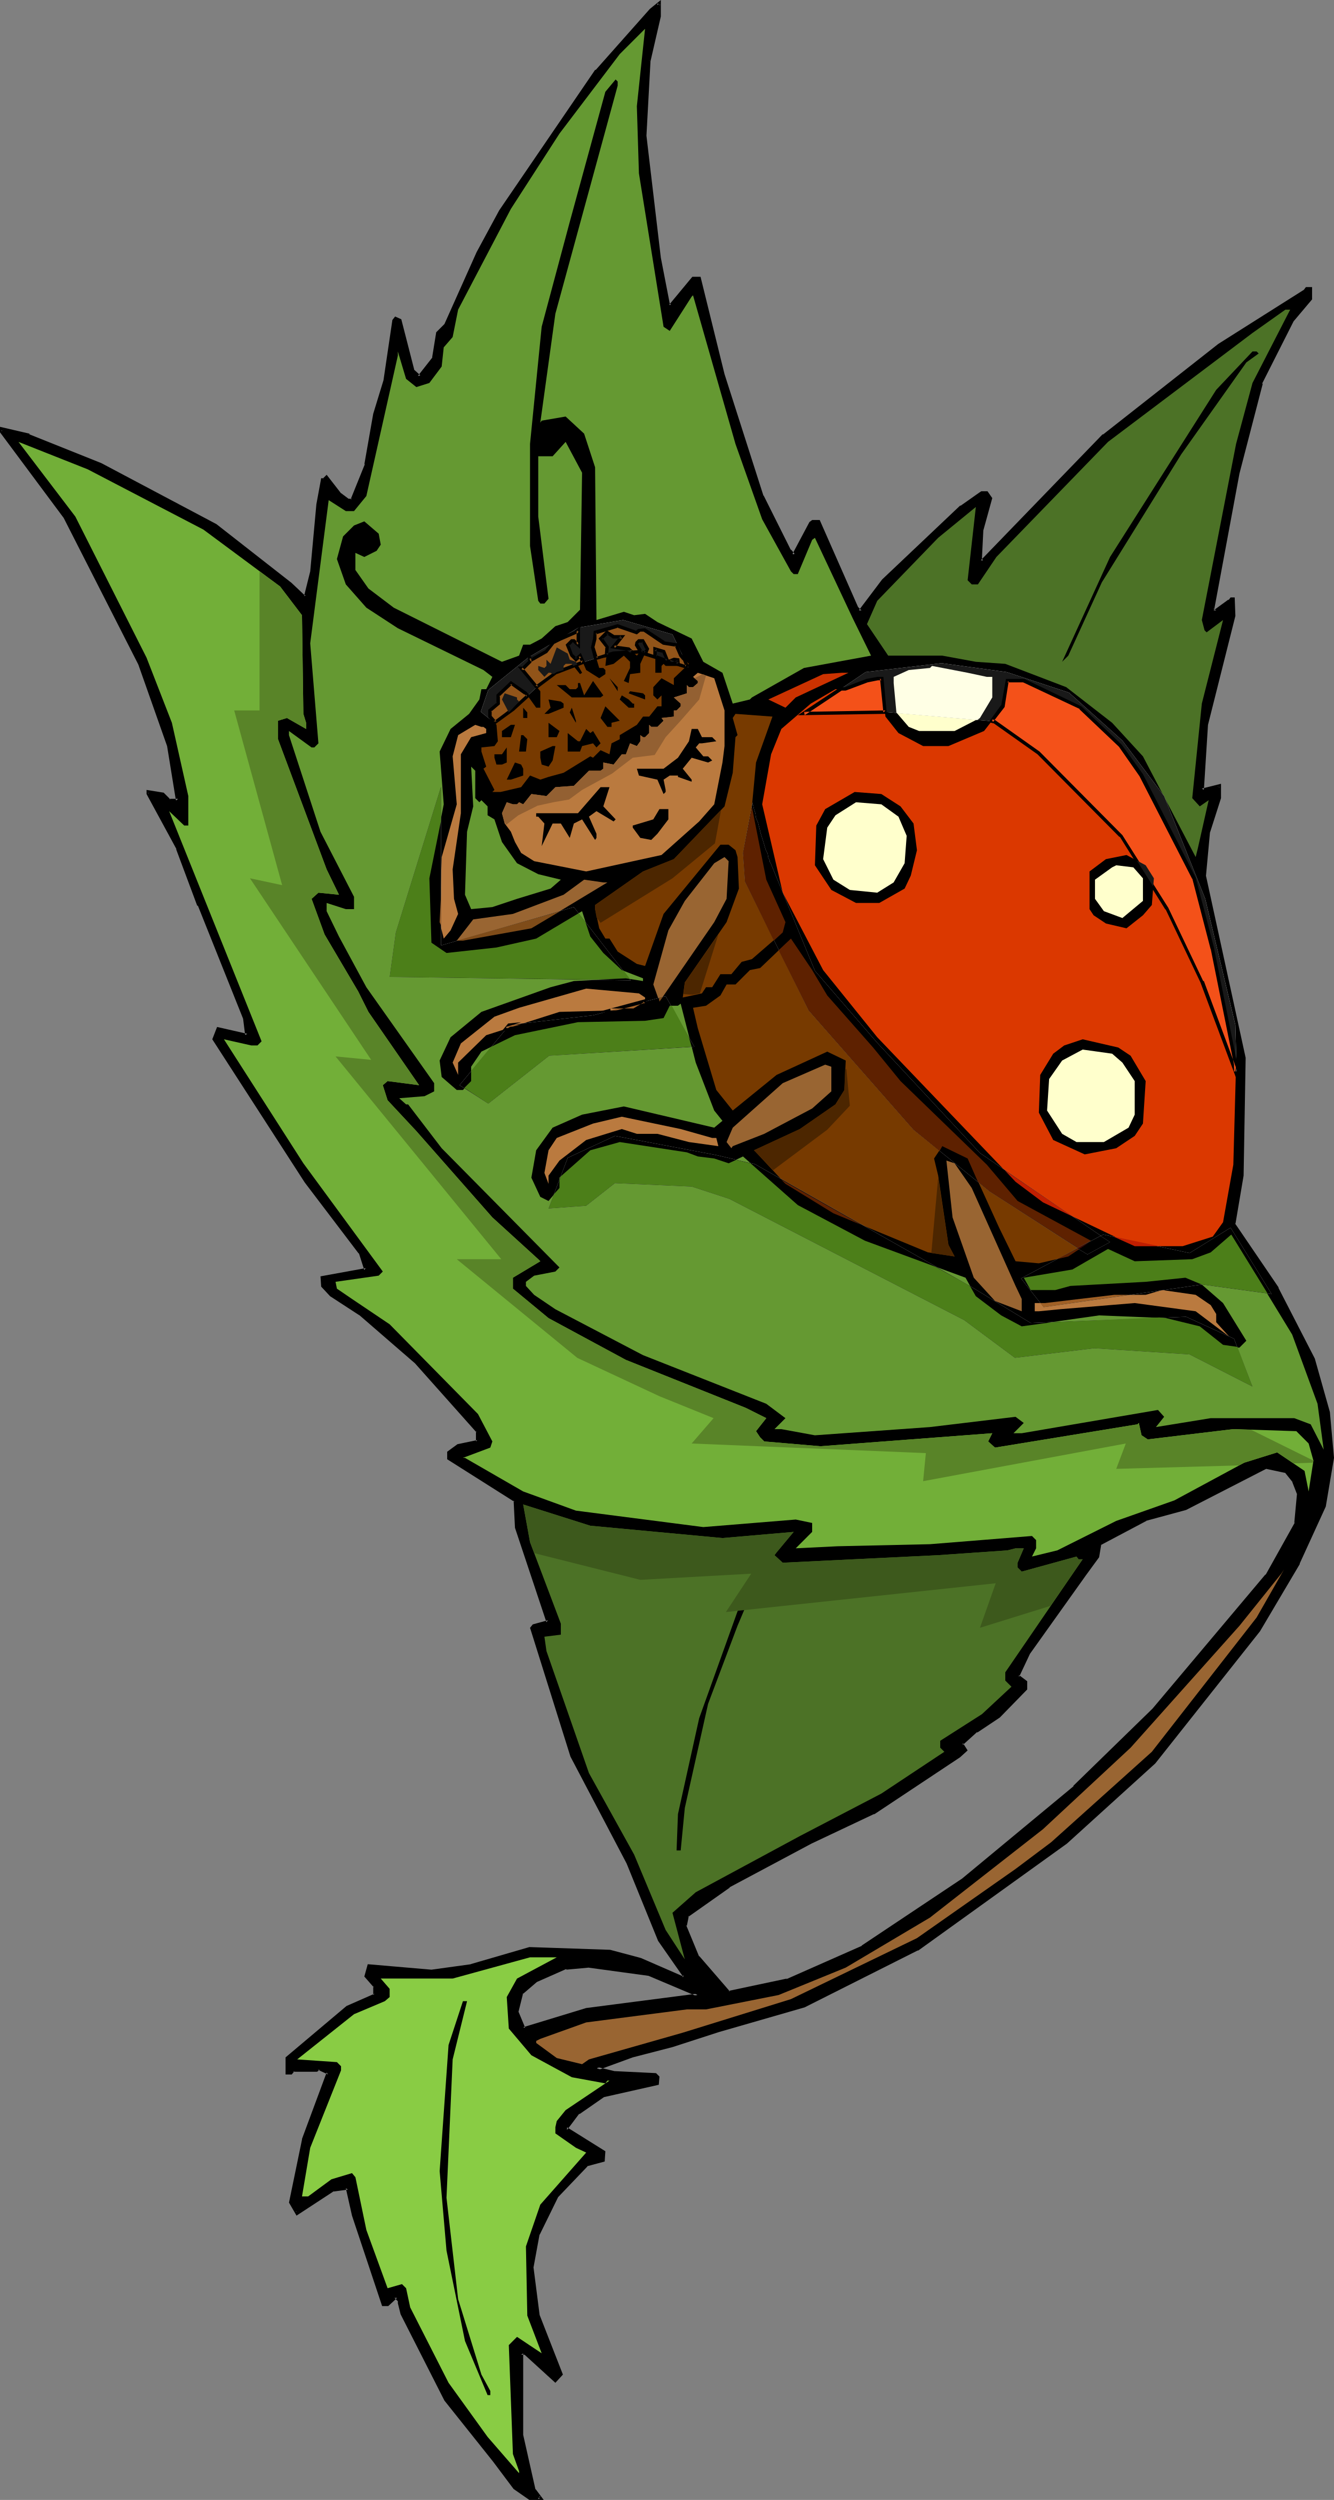 <?xml version="1.0" encoding="UTF-8" standalone="no"?>
<svg
   version="1.0"
   width="83.288mm"
   height="156.011mm"
   id="svg117"
   sodipodi:docname="Ladybug Sleeping.wmf"
   xmlns:inkscape="http://www.inkscape.org/namespaces/inkscape"
   xmlns:sodipodi="http://sodipodi.sourceforge.net/DTD/sodipodi-0.dtd"
   xmlns="http://www.w3.org/2000/svg"
   xmlns:svg="http://www.w3.org/2000/svg">
  <rect width="100%" height="100%" fill="#808080" stroke="none"/>
  <sodipodi:namedview
     id="namedview117"
     pagecolor="#ffffff"
     bordercolor="#000000"
     borderopacity="0.25"
     inkscape:showpageshadow="2"
     inkscape:pageopacity="0.0"
     inkscape:pagecheckerboard="0"
     inkscape:deskcolor="#d1d1d1"
     inkscape:document-units="mm" />
  <defs
     id="defs1">
    <pattern
       id="WMFhbasepattern"
       patternUnits="userSpaceOnUse"
       width="6"
       height="6"
       x="0"
       y="0" />
  </defs>
  <path
     style="fill:#000000;fill-opacity:1;fill-rule:evenodd;stroke:none"
     d="m 164.666,470.553 -11.473,-4.848 -14.22,-2.101 -5.494,0.485 -6.949,3.07 -3.555,2.909 -0.97,4.363 1.454,4.04 14.867,-4.525 z m -11.473,-456.333 -0.97,17.775 3.394,28.763 2.101,10.827 0.323,0.646 5.494,-6.625 h 1.454 l 5.494,22.784 9.373,28.602 6.464,12.927 0.97,0.97 4.04,-7.433 0.323,-0.485 h 1.616 l 8.726,20.36 1.131,0.97 5.494,-7.433 18.26,-17.29 4.363,-3.07 0.485,-0.323 h 1.131 l 0.97,1.293 -2.101,7.433 -0.485,6.464 v 0.485 l 0.485,0.485 28.764,-29.571 27.148,-21.168 20.199,-12.927 0.485,-0.646 h 0.97 v 2.424 l -4.363,5.171 -7.433,14.705 -5.494,21.168 -5.817,32.318 0.485,0.485 3.394,-2.585 0.485,-0.485 h 0.485 v 3.878 l -6.302,25.855 -1.131,15.351 4.04,-0.97 v 2.909 l -2.424,7.918 -0.97,10.342 9.373,42.983 -0.646,27.794 -1.939,11.311 10.342,15.351 8.565,16.805 3.394,12.443 0.97,10.665 -1.939,11.473 -5.979,13.25 -9.373,15.998 -24.724,31.025 -20.684,18.906 -35.228,25.208 -26.663,13.25 -20.199,5.979 -10.827,3.393 -9.373,2.424 -8.565,3.07 4.04,1.131 9.857,0.323 0.485,0.646 v 1.454 l -12.766,2.909 -5.979,4.04 -2.909,3.878 8.888,5.494 v 1.939 l -4.04,0.97 -6.949,7.433 -4.363,8.888 -1.616,7.756 1.616,11.473 5.333,13.897 -1.293,1.454 -6.949,-6.464 h -1.131 v 19.229 l 3.07,12.927 1.454,1.939 h -2.424 l -3.555,-2.424 -4.848,-6.302 -11.312,-14.543 -10.504,-20.199 -0.646,-2.424 v -0.485 l -0.808,-1.131 -1.939,1.939 h -1.131 l -6.787,-21.007 -1.454,-6.625 -3.555,0.485 -8.403,5.494 -1.454,-2.424 2.909,-14.866 5.979,-15.674 -2.424,-1.131 -0.485,0.485 h -5.494 l -0.485,0.646 h -0.97 v -3.555 l 14.382,-11.958 6.464,-2.909 v -2.101 l -2.101,-2.262 0.485,-2.585 14.867,1.454 9.373,-1.454 13.897,-3.878 18.745,0.485 7.272,1.939 10.019,4.525 0.485,-0.485 -5.979,-8.564 -7.272,-18.26 -13.412,-25.208 -9.534,-30.056 0.646,-0.646 3.394,-0.97 -7.433,-22.3 -0.485,-6.302 -15.675,-10.019 v -1.293 l 2.262,-1.454 4.686,-1.131 v -2.424 l -14.544,-16.321 -13.251,-11.311 -6.787,-4.525 -2.101,-2.101 v -1.939 l 10.342,-1.939 -1.454,-4.04 -12.766,-16.644 -21.815,-33.611 0.97,-2.585 6.949,1.616 -0.485,-4.04 L 47.024,213.462 42.015,200.211 35.066,187.284 v -0.485 l 3.394,0.485 1.454,1.454 h 2.101 L 39.914,175.973 32.965,156.582 15.352,121.84 0.485,101.802 v -0.646 l 6.302,1.616 16.968,6.948 27.148,14.22 17.776,13.897 2.909,2.909 h 0.646 l 1.293,-5.979 1.616,-15.674 0.97,-5.979 h 0.485 l 0.485,-0.485 2.909,3.878 2.101,1.454 h 0.97 l 3.394,-8.241 2.101,-11.958 2.262,-7.918 2.101,-14.22 0.485,-0.646 0.808,0.646 3.07,11.796 1.616,1.454 3.555,-4.525 0.808,-5.817 2.101,-1.939 7.433,-16.967 5.333,-9.857 22.623,-32.965 12.928,-14.382 1.939,-1.616 V 3.878 Z M 305.416,349.36 l -2.101,-2.424 -4.363,-0.97 -0.97,0.485 -18.26,9.372 -9.373,2.585 -10.989,5.817 -0.485,2.909 -2.909,4.04 -13.412,18.745 -2.424,5.494 1.939,1.293 v 1.616 l -6.302,6.464 -5.494,3.555 -3.393,2.909 0.97,1.454 -1.454,1.454 -20.361,13.412 -14.705,6.948 -19.391,10.342 -9.857,6.948 -0.485,2.424 3.07,7.433 7.272,8.403 13.897,-2.909 17.776,-7.918 23.755,-15.836 26.178,-21.815 18.745,-18.26 26.663,-31.672 6.949,-12.443 0.485,-6.948 z"
     id="path1" />
  <path
     style="fill:#000000;fill-opacity:1;fill-rule:evenodd;stroke:none"
     d="m 166.12,470.877 -12.928,-5.656 -14.22,-1.939 -5.494,0.485 -7.272,3.07 -3.555,2.909 -1.131,4.686 1.778,4.525 15.19,-4.525 v 0 l 27.633,-3.555 -1.616,-0.646 -26.178,3.393 v 0 l -14.867,4.525 0.485,0.162 -1.616,-3.878 v 0.162 l 1.131,-4.525 -0.162,0.323 3.393,-2.909 v 0 l 6.949,-3.07 v 0.162 l 5.333,-0.485 h -0.162 l 14.22,1.939 v 0 l 11.473,4.848 v -0.646 z"
     id="path2" />
  <path
     style="fill:#000000;fill-opacity:1;fill-rule:evenodd;stroke:none"
     d="m 152.708,14.22 -0.97,17.775 3.393,28.763 2.101,10.988 0.808,0.97 5.817,-6.948 -0.323,0.323 h 1.454 l -0.323,-0.323 5.494,22.784 9.211,28.602 v 0 l 6.625,13.089 1.454,1.293 4.201,-7.918 -0.162,0.162 0.485,-0.485 -0.323,0.162 h 1.616 l -0.323,-0.323 8.726,20.36 1.454,1.293 5.817,-7.595 h -0.162 l 18.422,-17.29 v 0 l 4.363,-3.07 0.485,-0.485 -0.323,0.162 h 1.131 l -0.485,-0.162 1.131,1.454 -0.162,-0.323 -2.101,7.433 -0.323,6.464 v 0.646 l 0.808,0.97 29.087,-29.894 v 0 l 26.986,-21.168 20.361,-13.089 0.485,-0.485 -0.323,0.162 h 0.97 l -0.485,-0.485 v 2.424 l 0.162,-0.162 -4.363,5.009 -7.433,15.028 -5.494,21.168 v 0 l -5.979,32.48 0.97,0.808 3.717,-2.747 0.485,-0.485 -0.323,0.162 h 0.485 l -0.323,-0.485 v 3.878 0 l -6.464,25.693 -0.97,15.998 4.525,-1.131 -0.485,-0.323 v 2.909 -0.162 l -2.586,8.08 -0.97,10.342 9.373,43.145 v -0.162 l -0.485,27.794 v -0.162 l -1.939,11.635 10.342,15.351 v 0 l 8.565,16.805 -0.162,-0.162 3.555,12.443 v 0 l 0.97,10.827 v -0.162 l -1.939,11.311 v 0 l -5.979,13.25 v 0 l -9.373,15.836 v 0 l -24.724,31.187 v -0.162 l -20.684,18.906 v 0 l -35.066,25.208 v 0 l -26.663,13.25 h 0.162 l -20.361,5.817 -10.827,3.555 -9.373,2.424 -9.696,3.393 5.333,1.454 9.857,0.485 -0.323,-0.162 0.485,0.485 v -0.162 1.454 l 0.162,-0.485 -12.766,3.07 -6.141,4.04 -3.07,4.201 9.211,5.817 -0.323,-0.323 v 1.939 l 0.323,-0.485 -4.04,1.131 -7.11,7.433 -4.525,9.049 -1.454,7.918 1.454,11.473 5.494,14.058 0.162,-0.485 -1.454,1.454 h 0.646 l -7.11,-6.625 -1.616,0.162 v 19.714 l 3.07,12.927 1.454,2.101 0.323,-0.646 h -2.424 0.162 l -3.393,-2.424 v 0.162 l -4.848,-6.464 -11.312,-14.382 v 0 L 95.18,545.532 h 0.162 l -0.646,-2.424 v 0.162 -0.808 l -1.293,-1.293 -2.262,2.101 h 0.323 -1.131 l 0.485,0.323 -6.949,-21.168 -1.616,-6.787 -3.878,0.485 -8.565,5.494 0.646,0.162 -1.454,-2.424 v 0.162 l 3.07,-14.866 v 0.162 l 5.979,-16.159 -2.909,-1.293 -0.808,0.646 0.323,-0.162 H 69.001 l -0.646,0.808 0.323,-0.162 h -0.97 l 0.485,0.485 v -3.555 l -0.162,0.162 14.22,-11.796 v 0 l 6.625,-2.909 v -2.424 l -2.101,-2.585 v 0.323 l 0.646,-2.424 -0.485,0.323 14.867,1.293 9.373,-1.293 h 0.162 l 13.736,-4.04 v 0 l 18.745,0.646 v 0 l 7.272,1.939 -0.162,-0.162 10.342,4.686 0.808,-0.97 -6.141,-8.726 v 0 l -7.272,-18.26 -13.412,-25.208 v 0 l -9.373,-30.056 -0.162,0.323 0.485,-0.485 -0.162,0.162 3.878,-1.131 -7.595,-22.623 v 0 l -0.485,-6.625 -15.836,-10.019 0.162,0.323 v -1.293 l -0.162,0.323 2.424,-1.454 h -0.162 l 4.848,-1.131 v -2.909 L 98.573,320.92 85.322,309.609 V 309.447 l -6.949,-4.363 v 0 l -2.101,-2.101 0.162,0.323 v -1.939 l -0.323,0.485 10.827,-2.101 -1.616,-4.525 -12.766,-16.805 -21.815,-33.611 0.162,0.485 0.97,-2.424 -0.646,0.162 7.595,1.616 -0.646,-4.525 -10.827,-26.824 v 0 L 42.338,200.05 v 0 l -6.949,-12.927 v 0.162 -0.485 l -0.485,0.323 3.555,0.485 h -0.162 l 1.454,1.616 h 2.747 L 40.237,175.811 33.45,156.42 H 33.289 L 15.675,121.678 v 0 L 0.808,101.479 v 0.323 -0.646 l -0.485,0.485 6.302,1.454 v 0 l 16.968,6.948 27.148,14.382 v 0 l 17.614,13.735 v 0 l 3.07,2.909 h 0.97 l 1.616,-6.14 v 0 l 1.454,-15.836 0.97,-5.979 -0.323,0.485 0.162,-0.808 h 0.323 -0.808 l -1.131,6.14 -1.454,15.836 v 0 l -1.454,5.817 0.485,-0.162 H 71.587 71.91 L 69.001,137.676 68.84,137.514 51.064,123.617 23.916,109.236 6.949,102.449 v -0.162 L 0,100.671 v 1.293 l 15.028,20.199 v 0 l 17.614,34.581 v 0 l 6.787,19.229 v 0 l 2.101,12.927 0.485,-0.485 h -2.101 l 0.323,0.162 -1.616,-1.616 -4.04,-0.646 v 0.97 l 7.11,13.089 -0.162,-0.162 5.009,13.412 h 0.162 L 57.366,240.286 v 0 l 0.485,3.878 0.485,-0.323 -7.11,-1.616 -1.131,2.909 21.815,33.773 12.766,16.805 v -0.162 l 1.293,4.04 0.323,-0.485 -10.665,1.939 0.162,2.424 2.101,2.262 6.949,4.525 -0.162,-0.162 13.251,11.473 14.544,16.321 -0.162,-0.323 v 2.424 l 0.323,-0.323 -4.686,0.97 -2.424,1.778 v 1.778 l 15.836,10.019 -0.162,-0.323 0.323,6.464 7.433,22.3 0.323,-0.485 -3.555,0.97 -0.646,0.808 9.534,30.379 13.251,25.208 7.433,18.26 5.979,8.564 v -0.485 l -0.323,0.485 0.323,-0.162 -10.019,-4.363 v 0 l -7.272,-1.939 -19.068,-0.646 -13.897,4.04 h 0.162 l -9.373,1.293 v 0 l -15.028,-1.293 -0.808,2.909 2.262,2.585 -0.162,-0.323 v 2.101 l 0.323,-0.323 -6.625,2.909 -14.382,12.119 v 4.04 h 1.454 l 0.646,-0.808 -0.323,0.162 h 5.656 l 0.646,-0.485 h -0.485 l 2.424,1.131 -0.323,-0.485 -5.817,15.674 v 0.162 l -3.07,14.866 1.778,3.07 8.888,-5.817 -0.323,0.162 3.555,-0.485 -0.485,-0.323 1.454,6.464 7.11,21.33 h 1.454 l 2.101,-1.939 H 93.079 l 0.97,0.97 -0.162,-0.162 v 0.485 l 0.646,2.585 10.342,20.36 11.473,14.382 4.848,6.464 3.717,2.585 h 3.394 l -1.939,-2.585 v 0.162 l -2.909,-12.927 v 0 -19.229 l -0.485,0.323 h 1.131 -0.323 l 7.272,6.625 1.778,-1.939 -5.494,-14.058 v 0 l -1.454,-11.311 v 0.162 l 1.454,-7.918 v 0.162 l 4.363,-8.888 v 0 l 6.949,-7.272 h -0.162 l 4.201,-1.131 0.162,-2.424 -9.049,-5.656 v 0.646 l 2.909,-3.878 v 0.162 l 5.817,-4.04 v 0 l 12.928,-2.909 0.162,-1.939 -0.808,-0.808 -10.019,-0.485 h 0.162 l -4.04,-0.97 v 0.808 l 8.403,-3.07 9.373,-2.424 10.988,-3.555 20.199,-5.817 26.663,-13.412 h 0.162 l 35.066,-25.208 v 0 l 20.846,-18.906 v 0 l 24.724,-31.187 v 0 l 9.373,-15.836 v -0.162 l 6.141,-13.412 1.939,-11.473 -0.97,-10.827 -3.555,-12.604 -8.565,-16.644 v -0.162 l -10.342,-15.19 0.162,0.323 1.939,-11.473 v 0 l 0.485,-27.794 -9.373,-42.983 v 0.162 l 0.97,-10.503 v 0.162 l 2.586,-8.08 v -3.393 l -4.525,1.131 0.485,0.323 0.97,-15.351 v 0 l 6.464,-25.693 -0.162,-4.363 h -0.97 l -0.485,0.646 v -0.162 l -3.555,2.585 h 0.646 l -0.646,-0.485 0.162,0.323 5.979,-32.157 v 0 l 5.494,-21.168 h -0.162 l 7.433,-14.705 v 0 l 4.363,-5.171 v -2.909 h -1.454 l -0.485,0.646 v 0 l -20.199,12.766 -27.148,21.33 h -0.162 l -28.764,29.733 h 0.646 l -0.485,-0.485 0.162,0.162 v -0.485 l 0.323,-6.464 v 0.162 l 2.101,-7.595 -1.131,-1.616 h -1.454 l -0.485,0.323 v 0 l -4.363,3.07 H 226.557 l -18.26,17.29 -0.162,0.162 -5.494,7.272 h 0.646 l -0.97,-0.97 0.162,0.162 -9.049,-20.522 h -1.778 l -0.646,0.485 -4.04,7.595 h 0.646 l -0.97,-1.131 v 0.162 l -6.464,-12.927 v 0.162 l -9.211,-28.763 -5.656,-22.946 h -1.939 l -5.494,6.625 h 0.485 l -0.485,-0.485 0.162,0.162 -2.101,-10.827 -3.394,-28.763 v 0 l 0.97,-17.775 v 0.162 z"
     id="path3" />
  <path
     style="fill:#000000;fill-opacity:1;fill-rule:evenodd;stroke:none"
     d="m 76.112,113.599 0.646,-0.162 0.646,-0.485 h -0.646 l 3.07,3.878 2.101,1.616 h 1.293 l 3.555,-8.726 2.101,-11.958 v 0.162 l 2.424,-8.08 v 0 l 1.939,-14.22 v 0.162 l 0.485,-0.485 -0.485,0.162 0.808,0.485 -0.162,-0.323 3.07,11.958 1.939,1.939 3.878,-4.848 0.97,-6.14 -0.162,0.323 2.101,-2.101 7.433,-16.967 5.333,-9.857 v 0.162 l 22.623,-33.126 v 0.162 L 154.001,2.585 h -0.162 l 1.939,-1.454 -0.646,-0.323 V 3.878 3.717 l -2.424,10.503 0.808,0.162 2.424,-10.503 V 0 l -2.586,2.101 v 0 L 140.588,16.482 h -0.162 l -22.623,33.126 v 0 l -5.333,9.857 -7.595,16.967 0.162,-0.162 -2.101,2.101 -0.97,5.979 0.162,-0.162 -3.555,4.525 0.646,-0.162 -1.616,-1.454 0.162,0.162 -3.07,-11.958 -1.454,-0.646 -0.646,0.808 -2.101,14.22 v 0 l -2.424,7.918 v 0 l -2.101,11.958 0.162,-0.162 -3.394,8.403 0.323,-0.162 h -0.97 0.162 l -1.939,-1.454 0.162,0.162 -3.394,-4.363 -0.808,0.808 z"
     id="path4" />
  <path
     style="fill:#000000;fill-opacity:1;fill-rule:evenodd;stroke:none"
     d="m 305.739,349.198 -2.101,-2.585 -4.848,-0.97 -0.97,0.485 -18.26,9.372 v -0.162 l -9.373,2.585 -11.15,6.14 -0.485,3.07 v -0.162 l -2.909,4.04 -13.412,18.745 -2.586,5.817 2.101,1.616 -0.162,-0.485 v 1.616 l 0.162,-0.323 -6.302,6.464 v 0 l -5.333,3.555 h -0.162 l -3.555,3.232 1.131,1.778 v -0.646 l -1.454,1.454 v 0 l -20.199,13.25 v 0 l -14.867,7.11 -19.23,10.342 v 0 l -10.019,6.948 -0.485,2.747 3.07,7.595 7.433,8.726 14.059,-3.07 17.937,-7.918 23.755,-15.836 v -0.162 l 26.34,-21.653 v 0 l 18.745,-18.26 26.663,-31.833 6.949,-12.443 0.646,-7.11 -1.131,-3.07 -0.808,0.323 1.131,2.909 v -0.162 l -0.646,6.948 0.162,-0.162 -6.949,12.443 v -0.162 l -26.663,31.672 -18.745,18.26 h 0.162 l -26.34,21.815 v 0 l -23.755,15.836 h 0.162 l -17.937,7.918 0.162,-0.162 -13.736,2.909 0.323,0.162 -7.272,-8.403 v 0.162 l -3.07,-7.433 0.162,0.162 0.485,-2.424 -0.162,0.323 9.857,-6.948 h -0.162 l 19.391,-10.342 14.705,-6.948 h 0.162 L 226.557,414.481 v 0 l 1.778,-1.616 -1.131,-1.778 v 0.485 l 3.394,-3.07 v 0.162 l 5.333,-3.555 6.464,-6.625 v -1.939 l -1.939,-1.454 v 0.485 l 2.586,-5.494 v 0 l 13.251,-18.583 3.07,-4.201 0.485,-2.909 -0.323,0.162 10.989,-5.817 h -0.162 l 9.534,-2.585 18.26,-9.372 0.97,-0.485 -0.323,0.162 4.525,0.97 -0.162,-0.162 1.939,2.424 -0.162,-0.162 z"
     id="path5" />
  <path
     style="fill:#659932;fill-opacity:1;fill-rule:evenodd;stroke:none"
     d="m 150.769,40.883 5.817,36.196 1.454,0.97 5.171,-8.08 0.323,-0.323 10.019,35.065 6.302,17.775 6.787,12.281 0.646,0.646 h 0.97 l 3.393,-8.08 0.646,-0.485 8.888,18.906 4.363,8.888 -15.836,2.909 -12.281,6.948 -0.485,0.485 -4.04,0.97 -2.424,-7.272 -4.525,-2.585 -2.747,-5.494 -8.08,-3.878 -2.909,-1.939 -2.586,0.323 -2.424,-0.808 -6.464,1.939 -0.323,-36.035 -2.586,-7.918 -4.363,-4.04 -5.656,0.97 -0.323,0.485 3.555,-25.693 14.705,-53.81 v -0.97 l -0.485,-0.485 -2.424,2.909 -8.403,30.702 -6.625,24.723 -2.747,27.632 v 24.077 l 1.939,12.927 0.485,0.646 h 0.97 l 0.97,-1.131 -2.424,-19.391 v -14.22 h 3.394 l 3.07,-3.393 3.878,7.272 -0.485,32.318 -2.909,2.909 -2.909,0.97 -3.232,2.909 -2.747,1.454 h -1.616 l -0.97,2.585 -4.04,1.454 -18.745,-9.372 -6.787,-3.393 -5.979,-4.525 -3.07,-4.363 v -4.04 l 2.101,0.97 2.909,-1.454 0.97,-1.454 -0.485,-2.585 -3.394,-2.909 -2.424,0.97 -2.586,2.585 -1.454,5.333 2.101,5.979 4.848,5.494 7.433,4.848 20.199,9.857 2.101,1.616 -1.454,2.909 h -1.131 l -0.485,2.424 -2.424,3.393 -4.363,3.555 -2.586,5.333 0.97,12.443 -3.393,17.452 0.485,15.19 3.555,2.424 11.796,-1.293 9.373,-2.101 10.827,-6.464 1.939,5.979 3.07,3.878 4.363,4.04 5.009,1.939 v 0.646 l -4.04,-0.646 -12.281,0.646 -5.494,1.454 -16.321,5.817 -7.272,5.979 -2.586,5.494 0.485,3.878 3.555,3.07 h 1.454 l 1.939,-2.101 v -3.393 l 2.424,-3.555 7.918,-3.878 14.867,-3.07 15.836,-0.323 4.363,-0.646 1.454,-2.909 h 1.939 l 0.646,-0.485 3.555,13.897 4.363,11.311 1.939,2.424 -1.939,1.616 -21.331,-5.009 -9.857,1.939 -6.949,3.07 -3.878,5.333 -1.131,6.464 2.101,4.525 1.939,0.97 2.586,-3.07 v -2.424 l 7.272,-6.464 6.949,-1.939 15.836,2.424 2.586,0.97 3.878,0.485 3.393,1.131 3.394,-1.616 12.928,11.473 15.836,8.403 23.755,8.726 2.424,4.363 5.979,4.525 4.848,2.585 18.26,-2.585 15.836,0.646 7.918,1.939 5.494,4.363 3.393,0.646 h 0.485 l 1.616,-1.616 -5.494,-8.888 -5.009,-4.363 -3.878,-1.616 -9.373,0.97 -17.776,0.97 -3.555,0.97 h -5.817 l -1.616,-2.909 11.473,-1.939 8.403,-4.848 6.302,2.909 13.574,-0.485 4.363,-1.616 4.848,-4.201 14.382,23.592 5.979,16.321 1.454,10.827 -3.07,-5.979 -3.878,-1.454 h -19.715 l -12.928,2.101 1.939,-2.424 -1.454,-1.616 -32.158,5.494 h -1.939 l 2.424,-2.424 -1.939,-1.454 -20.199,2.424 -27.148,1.939 -7.918,-1.454 h -1.616 l 2.586,-2.585 -4.525,-3.393 -29.087,-11.473 -20.684,-10.827 -5.009,-3.393 -1.939,-2.101 v -0.97 l 1.939,-1.454 5.009,-0.97 0.97,-0.97 -27.794,-28.117 -7.918,-10.342 h -0.485 l -1.616,-1.454 5.979,-0.485 2.262,-1.131 v -1.939 l -15.998,-22.623 -6.464,-11.958 -2.909,-5.979 v -1.939 l 4.525,1.454 h 1.939 v -2.909 l -7.918,-15.351 -7.433,-22.784 v -0.97 l 5.333,3.878 h 0.646 l 0.97,-0.97 -1.939,-23.592 4.363,-33.773 4.04,2.585 h 1.939 l 2.909,-3.555 7.433,-33.126 v -0.97 l 1.939,6.464 2.424,1.939 3.07,-0.97 2.909,-3.878 0.485,-4.525 2.101,-2.424 1.293,-6.464 12.443,-23.754 11.473,-17.775 14.22,-18.745 5.979,-5.979 -1.939,18.26 z"
     id="path6" />
  <path
     style="fill:#4c7226;fill-opacity:1;fill-rule:evenodd;stroke:none"
     d="m 295.558,90.329 -3.878,14.382 -8.08,41.529 0.646,2.424 0.485,0.485 3.878,-2.909 -5.009,19.714 -2.262,22.3 1.778,1.939 2.101,-1.454 -2.586,11.473 -0.485,1.939 -12.443,-23.754 -7.272,-7.918 -10.827,-8.403 -14.382,-5.494 -6.949,-0.485 -7.918,-1.454 h -12.766 l -5.009,-7.433 2.424,-5.494 14.382,-14.866 8.888,-7.272 -1.939,17.29 0.97,0.97 h 1.454 l 4.363,-6.464 26.34,-27.147 34.097,-25.693 7.757,-5.494 h 1.131 z"
     id="path7" />
  <path
     style="fill:#000000;fill-opacity:1;fill-rule:evenodd;stroke:none"
     d="m 297.013,83.381 -2.909,2.101 -15.352,21.653 -18.745,30.218 -7.918,17.29 -1.454,1.454 11.312,-24.723 25.047,-39.428 8.565,-9.049 h 0.97 z"
     id="path8" />
  <path
     style="fill:#72af38;fill-opacity:1;fill-rule:evenodd;stroke:none"
     d="m 47.994,124.91 18.099,13.412 5.171,6.787 0.323,23.269 0.646,2.101 v 1.454 l -4.525,-2.585 -2.101,0.646 v 4.363 l 11.473,30.702 2.909,5.979 -4.848,-0.485 -1.616,1.454 3.07,8.403 7.918,13.412 2.424,4.848 11.958,17.29 -7.433,-0.97 -1.131,0.97 1.131,3.555 6.787,7.272 17.937,20.36 10.827,9.857 0.485,0.485 -6.464,3.878 v 2.585 l 8.403,6.948 18.26,9.857 28.279,11.311 4.848,2.424 -2.424,3.07 0.97,1.454 0.97,0.97 13.251,1.131 40.56,-3.07 -0.97,1.939 1.616,1.454 33.612,-5.494 0.323,-0.323 0.646,2.909 1.454,0.97 20.199,-2.424 14.867,0.485 2.909,2.909 1.131,4.04 -1.131,7.272 -0.97,-4.848 -6.464,-4.363 -7.757,2.424 -16.483,8.888 -13.736,4.848 -13.897,6.948 -5.979,1.454 0.97,-1.939 v -1.939 l -0.97,-0.97 -24.078,1.939 -21.815,0.485 -9.857,0.485 3.878,-3.878 v -2.101 l -3.878,-0.808 -21.815,1.778 -30.057,-3.878 -12.443,-4.525 -13.736,-7.918 h -0.485 l 6.464,-2.424 0.485,-1.454 -3.394,-6.464 -20.846,-21.168 -8.888,-5.979 -3.555,-2.424 -0.323,-1.616 10.181,-1.454 0.97,-0.97 -18.745,-25.531 -18.745,-29.248 6.464,1.454 h 1.454 l 0.97,-0.97 -21.815,-54.295 3.555,3.393 h 0.97 v -6.948 L 40.56,170.479 34.581,155.127 17.776,121.84 4.363,104.226 20.684,110.69 Z"
     id="path9" />
  <path
     style="fill:#773a00;fill-opacity:1;fill-rule:evenodd;stroke:none"
     d="m 150.769,148.664 h 1.454 l 4.363,3.07 3.07,0.323 0.97,2.585 1.939,1.939 -3.555,3.393 v 1.616 l -2.909,-1.616 -1.939,2.101 v 1.939 l 0.97,0.97 0.97,-0.97 v 2.585 h -0.97 l -1.939,2.424 h -1.454 l -1.454,1.939 -4.04,2.424 v 0.97 l -1.939,0.97 -0.485,2.585 -2.101,-0.97 -1.778,1.778 -0.646,-0.323 -6.302,3.878 -3.555,0.97 -1.939,0.646 -2.424,-0.97 -2.101,2.747 -4.848,1.131 h -1.939 l 0.485,-0.485 -2.586,-5.009 0.646,-0.485 -1.131,-3.555 v -0.97 l 3.07,-0.323 0.808,-1.131 -0.323,-3.878 -1.454,-1.939 v -1.454 l 1.778,-1.616 v -1.939 l 3.07,-2.909 3.555,2.424 2.424,3.393 h 0.97 v -3.878 l -4.525,-5.494 h 0.485 l 1.616,-1.454 v -0.97 l 0.323,0.485 3.555,-1.939 2.101,-2.585 4.848,-1.939 0.485,-0.485 v 3.393 l -0.97,-0.97 h -0.485 l -0.97,0.97 0.97,2.585 0.97,0.97 0.97,-0.97 1.454,3.393 3.07,1.939 1.454,-0.97 v -0.97 l -0.485,-0.485 h -0.97 l -1.454,-4.848 0.485,-2.101 v -1.454 l 5.333,-1.454 4.525,1.454 z"
     id="path10" />
  <path
     style="fill:#000000;fill-opacity:1;fill-rule:evenodd;stroke:none"
     d="m 146.729,150.118 -1.939,2.585 3.555,0.323 1.939,1.616 0.808,-0.97 -0.808,-1.616 v -0.323 l 0.485,-0.646 h 0.97 l 0.97,1.939 -1.616,3.555 v 2.101 l -2.424,0.323 -0.323,2.101 -1.131,-0.485 1.454,-3.07 v -1.454 l -1.454,-1.454 -2.424,1.939 -1.939,0.485 0.485,-4.363 -1.616,-2.101 1.616,-1.454 1.454,0.97 z"
     id="path11" />
  <path
     style="fill:#000000;fill-opacity:1;fill-rule:evenodd;stroke:none"
     d="m 134.448,155.612 1.454,0.485 1.454,2.585 -0.485,0.323 -1.939,-2.424 h -1.454 l -0.485,0.485 v 0.97 l -2.586,0.97 -0.485,-0.323 h -0.485 l -0.97,0.97 -1.454,-1.616 v -0.97 l 1.454,0.485 0.485,-0.485 v -1.454 l 0.97,0.97 1.454,-3.878 2.586,1.454 z"
     id="path12" />
  <path
     style="fill:#000000;fill-opacity:1;fill-rule:evenodd;stroke:none"
     d="m 157.717,156.097 1.293,-0.485 h 0.97 v 1.454 h -2.909 l -0.485,-0.485 -0.485,0.485 v 1.616 h -1.454 v -5.656 l 1.939,0.646 z"
     id="path13" />
  <path
     style="fill:#ffffcc;fill-opacity:1;fill-rule:evenodd;stroke:none"
     d="m 232.859,159.652 h 1.293 v 4.848 l -2.909,4.848 -5.979,3.07 h -8.403 l -2.424,-0.97 -2.909,-3.393 -0.646,-6.948 v -1.454 l 3.555,-1.616 5.009,-0.485 0.485,-0.485 8.403,1.616 z"
     id="path14" />
  <path
     style="fill:#ba7a3f;fill-opacity:1;fill-rule:evenodd;stroke:none"
     d="m 170.968,167.57 v 8.403 l -0.485,3.878 -1.939,9.857 -3.555,4.04 -8.888,7.918 -17.776,3.878 -12.281,-2.424 -3.07,-1.939 -1.454,-2.585 -0.97,-2.424 -1.454,-1.939 -0.646,-2.424 1.131,-2.585 1.454,0.485 h 0.97 l 0.485,-0.485 0.97,0.485 1.939,-2.424 3.555,0.485 2.101,-2.101 4.363,-0.323 3.555,-3.555 h 2.747 l 0.646,-0.485 v -1.454 l 2.424,0.485 1.939,-2.424 h 0.97 l 0.97,-2.585 1.616,0.646 0.808,-1.131 v -1.454 l 0.646,0.485 h 0.485 l 0.97,-0.97 v -1.939 l 0.485,0.485 h 1.454 l 1.454,-1.454 -0.485,-0.646 2.909,-0.323 v -1.454 h 0.646 l 0.97,-0.97 v -0.646 l -1.616,-1.454 3.07,-0.97 v -1.939 l 0.485,0.485 h 0.97 l 1.131,-0.97 v -0.485 l -1.131,-0.97 1.131,-0.97 3.878,1.293 z"
     id="path15" />
  <path
     style="fill:#cc3200;fill-opacity:1;fill-rule:evenodd;stroke:none"
     d="m 187.774,164.5 -2.424,2.424 -4.04,-1.939 12.928,-5.979 4.363,-0.323 h 1.616 z"
     id="path16" />
  <path
     style="fill:#000000;fill-opacity:1;fill-rule:evenodd;stroke:none"
     d="m 145.759,163.045 -1.939,-3.07 1.939,2.101 z"
     id="path17" />
  <path
     style="fill:#db3800;fill-opacity:1;fill-rule:evenodd;stroke:none"
     d="m 208.943,169.024 3.07,3.878 5.817,3.07 h 5.979 l 8.403,-3.555 4.525,-5.817 0.97,-5.979 h 3.878 l 13.412,6.302 9.373,9.049 5.009,6.948 12.281,24.239 4.525,16.644 5.494,27.309 -0.646,23.592 -2.424,13.574 -2.424,3.393 -7.11,2.262 h -11.312 l -21.654,-10.342 -6.464,-4.848 -32.642,-34.096 -12.766,-15.836 -9.534,-18.26 -4.848,-20.845 2.101,-11.796 2.424,-5.979 6.949,-5.979 5.817,-3.393 h 2.424 l 5.009,-1.939 2.424,-0.646 h 0.97 z"
     id="path18" />
  <path
     style="fill:#000000;fill-opacity:1;fill-rule:evenodd;stroke:none"
     d="m 141.719,164.5 h -6.787 l -3.555,-2.909 h 2.101 l 0.97,0.97 h 1.454 l 0.485,-0.485 v -0.97 h 0.485 l 0.97,2.909 2.101,-3.393 2.424,3.393 z"
     id="path19" />
  <path
     style="fill:#000000;fill-opacity:1;fill-rule:evenodd;stroke:none"
     d="m 152.223,164.015 v 0.97 l -3.878,-1.454 0.323,-0.485 3.07,0.485 z"
     id="path20" />
  <path
     style="fill:#000000;fill-opacity:1;fill-rule:evenodd;stroke:none"
     d="m 122.005,164.985 0.485,0.485 -2.424,2.585 -1.616,-3.07 0.646,-1.454 2.909,0.97 z"
     id="path21" />
  <path
     style="fill:#000000;fill-opacity:1;fill-rule:evenodd;stroke:none"
     d="m 149.314,165.954 h 0.323 v 0.97 h -1.293 l -2.101,-1.939 0.485,-0.97 1.616,0.97 z"
     id="path22" />
  <path
     style="fill:#000000;fill-opacity:1;fill-rule:evenodd;stroke:none"
     d="m 132.993,165.954 v 0.97 l -3.555,1.454 h -0.97 l 1.454,-1.454 -0.485,-1.939 2.909,0.485 z"
     id="path23" />
  <path
     style="fill:#000000;fill-opacity:1;fill-rule:evenodd;stroke:none"
     d="m 144.305,170.479 v 0.97 h -0.97 l -1.616,-2.101 1.131,-2.747 3.394,3.393 z"
     id="path24" />
  <path
     style="fill:#000000;fill-opacity:1;fill-rule:evenodd;stroke:none"
     d="m 124.429,169.347 h -0.97 v -2.424 l 0.97,1.131 z"
     id="path25" />
  <path
     style="fill:#000000;fill-opacity:1;fill-rule:evenodd;stroke:none"
     d="m 135.902,170.479 -1.454,-2.424 0.485,-1.131 0.97,3.07 z"
     id="path26" />
  <path
     style="fill:#773a00;fill-opacity:1;fill-rule:evenodd;stroke:none"
     d="m 178.402,179.851 -0.97,10.342 3.394,17.29 4.525,10.019 -0.646,2.424 -7.272,6.302 -2.424,0.646 -2.424,2.909 h -2.586 l -1.939,3.07 h -1.454 l -0.97,1.454 -4.525,0.97 0.485,-3.555 9.857,-14.22 2.909,-7.918 -0.323,-7.433 -0.485,-1.616 -1.616,-1.293 h -1.939 l -13.412,16.321 -4.363,12.281 -1.939,-0.485 -4.525,-2.909 -1.939,-3.07 h -0.97 l -1.454,-2.424 -0.97,-4.525 v -0.97 l 11.312,-7.918 7.272,-2.909 11.958,-12.443 1.939,-7.918 0.646,-8.403 0.485,-0.485 -1.131,-4.04 0.646,-0.97 8.726,0.646 z"
     id="path27" />
  <path
     style="fill:#000000;fill-opacity:1;fill-rule:evenodd;stroke:none"
     d="m 131.377,173.872 h -1.939 v -3.393 l 2.586,1.939 z"
     id="path28" />
  <path
     style="fill:#ba7a3f;fill-opacity:1;fill-rule:evenodd;stroke:none"
     d="m 114.086,171.448 0.646,0.485 v 0.97 l -3.555,0.97 -2.424,4.04 v 13.897 l -1.939,13.25 0.323,6.948 0.97,3.555 -1.778,3.878 -1.616,1.939 -0.97,-3.878 0.485,-15.351 3.555,-12.443 -0.97,-11.311 1.293,-5.009 4.04,-2.424 1.454,0.485 z"
     id="path29" />
  <path
     style="fill:#000000;fill-opacity:1;fill-rule:evenodd;stroke:none"
     d="m 120.55,173.872 h -2.101 v -1.454 l 2.101,-1.454 h 0.97 z"
     id="path30" />
  <path
     style="fill:#000000;fill-opacity:1;fill-rule:evenodd;stroke:none"
     d="m 139.942,172.418 1.778,2.909 -0.97,0.97 -0.808,-0.97 -2.586,0.646 -0.485,1.293 h -2.909 v -4.363 l 2.424,1.939 h 0.485 l 1.454,-2.909 0.97,0.97 z"
     id="path31" />
  <path
     style="fill:#000000;fill-opacity:1;fill-rule:evenodd;stroke:none"
     d="m 165.635,173.872 h 2.424 l 0.97,0.97 -3.393,0.485 h -0.646 l -0.808,0.97 1.778,2.101 h 1.131 l 0.97,0.97 -0.97,0.485 -3.878,-1.131 -2.101,2.585 2.101,2.585 v 0.485 l -3.232,-1.131 v -0.323 h -1.939 l -1.454,0.97 0.485,2.424 v 0.485 l -0.485,0.485 -1.454,-3.393 -4.363,-0.97 -0.485,-1.616 h 6.302 l 3.394,-2.585 2.586,-3.878 0.646,-2.909 h 1.454 z"
     id="path32" />
  <path
     style="fill:#000000;fill-opacity:1;fill-rule:evenodd;stroke:none"
     d="m 124.429,174.357 -0.323,2.909 h -1.616 l 0.485,-3.878 h 0.485 z"
     id="path33" />
  <path
     style="fill:#000000;fill-opacity:1;fill-rule:evenodd;stroke:none"
     d="m 130.408,179.366 -0.97,1.454 -1.616,-0.485 -0.323,-1.616 v -1.454 l 2.909,-1.293 h 0.646 z"
     id="path34" />
  <path
     style="fill:#000000;fill-opacity:1;fill-rule:evenodd;stroke:none"
     d="m 118.45,180.336 h -1.293 l -0.485,-1.616 v -0.808 h 1.778 l 1.131,-1.616 v 3.555 z"
     id="path35" />
  <path
     style="fill:#000000;fill-opacity:1;fill-rule:evenodd;stroke:none"
     d="m 123.459,181.305 v 1.616 l -2.909,0.97 h -0.97 l 1.939,-4.04 1.454,0.485 z"
     id="path36" />
  <path
     style="fill:#659932;fill-opacity:1;fill-rule:evenodd;stroke:none"
     d="m 112.147,188.254 0.97,0.97 0.485,-0.485 1.454,1.454 v 2.101 l 1.616,0.97 1.778,5.333 3.555,5.009 5.009,2.585 5.333,1.293 -2.424,2.101 -7.918,2.424 -5.817,1.939 -5.009,0.485 -1.454,-3.393 0.485,-14.866 1.454,-5.979 -0.485,-9.372 0.97,0.97 z"
     id="path37" />
  <path
     style="fill:#000000;fill-opacity:1;fill-rule:evenodd;stroke:none"
     d="m 142.366,190.193 2.909,3.07 -0.485,0.485 -4.04,-2.424 -1.778,1.293 1.778,4.04 v 0.97 l -0.323,0.485 -3.07,-4.848 -1.939,0.97 -0.97,3.393 -2.101,-3.393 h -1.939 l -2.586,5.333 0.646,-5.333 -1.454,-1.616 h -0.485 v -0.808 h 9.857 l 5.333,-6.14 h 2.101 z"
     id="path38" />
  <path
     style="fill:#000000;fill-opacity:1;fill-rule:evenodd;stroke:none"
     d="m 212.498,190.193 3.07,4.04 0.808,6.302 -1.454,5.979 -1.454,3.07 -5.979,3.393 h -5.494 l -5.817,-3.07 -3.878,-5.817 0.323,-9.372 2.101,-3.878 6.949,-4.04 6.302,0.485 z"
     id="path39" />
  <path
     style="fill:#ffffcc;fill-opacity:1;fill-rule:evenodd;stroke:none"
     d="m 212.013,192.617 1.939,4.525 -0.485,6.464 -2.586,4.525 -3.878,2.424 -6.464,-0.646 -3.878,-2.424 -2.424,-4.848 0.97,-7.433 1.939,-2.909 4.848,-3.07 5.979,0.485 z"
     id="path40" />
  <path
     style="fill:#000000;fill-opacity:1;fill-rule:evenodd;stroke:none"
     d="m 157.717,193.263 -2.586,3.393 -1.454,1.454 -2.586,-0.485 -1.778,-2.424 v -0.485 l 4.848,-1.454 1.454,-2.424 h 2.101 z"
     id="path41" />
  <path
     style="fill:#000000;fill-opacity:1;fill-rule:evenodd;stroke:none"
     d="m 272.289,207.16 -0.485,6.302 -2.101,2.424 -3.878,3.07 -4.848,-1.131 -2.909,-1.939 -0.97,-1.454 v -8.888 l 3.878,-2.909 4.848,-0.97 4.525,2.424 z"
     id="path42" />
  <path
     style="fill:#996532;fill-opacity:1;fill-rule:evenodd;stroke:none"
     d="m 171.453,212.008 -2.909,5.494 -12.928,18.745 -1.454,-4.04 3.555,-12.766 3.878,-6.948 6.949,-8.888 2.424,-1.454 0.97,0.97 z"
     id="path43" />
  <path
     style="fill:#ffffcc;fill-opacity:1;fill-rule:evenodd;stroke:none"
     d="m 269.703,207.16 v 5.332 l -4.848,4.04 -4.363,-1.616 -2.101,-2.909 V 207.483 l 4.04,-2.909 0.97,-0.485 4.04,0.485 z"
     id="path44" />
  <path
     style="fill:#996532;fill-opacity:1;fill-rule:evenodd;stroke:none"
     d="m 143.335,208.129 -17.937,10.827 -16.16,2.909 h -1.454 l 3.878,-5.009 9.373,-1.293 11.958,-4.525 4.848,-3.555 4.525,0.646 z"
     id="path45" />
  <path
     style="fill:#773a00;fill-opacity:1;fill-rule:evenodd;stroke:none"
     d="m 195.207,234.792 10.827,12.281 6.464,7.918 20.361,19.714 7.272,8.564 17.291,9.372 -5.333,3.717 -6.949,1.616 -5.494,-0.485 -3.878,-7.918 -7.433,-16.321 -5.979,-2.909 -1.939,2.909 0.97,4.04 2.424,16.321 1.454,2.747 -6.302,-0.97 -22.3,-9.211 -11.312,-6.948 -6.949,-7.433 -0.485,-0.485 10.827,-5.009 8.403,-5.817 2.101,-3.393 0.323,-6.948 -4.363,-2.101 -11.958,5.494 -10.342,8.403 -3.878,-4.848 -1.939,-6.464 -2.424,-8.08 -1.131,-4.848 3.07,-0.485 3.394,-2.424 1.454,-2.585 h 2.101 l 3.394,-3.393 2.424,-0.485 7.272,-6.948 5.009,7.433 z"
     id="path46" />
  <path
     style="fill:#ba7a3f;fill-opacity:1;fill-rule:evenodd;stroke:none"
     d="m 152.223,235.277 v 1.454 l -2.586,1.454 -17.614,0.485 -17.291,5.494 -6.625,6.464 v 2.909 l -1.293,-2.909 1.939,-4.525 7.918,-6.302 5.817,-2.101 15.836,-4.525 12.443,1.131 z"
     id="path47" />
  <path
     style="fill:#000000;fill-opacity:1;fill-rule:evenodd;stroke:none"
     d="m 266.794,249.012 3.555,5.979 -0.646,10.019 -1.939,2.909 -4.363,2.909 -7.433,1.454 -7.433,-3.393 -3.393,-6.464 0.323,-8.888 3.07,-5.009 2.586,-1.939 4.363,-1.454 8.403,1.939 z"
     id="path48" />
  <path
     style="fill:#ffffcc;fill-opacity:1;fill-rule:evenodd;stroke:none"
     d="m 264.855,250.628 2.909,4.363 v 7.918 l -1.454,3.07 -5.817,3.393 h -6.464 l -3.393,-1.939 -3.555,-5.494 0.485,-7.433 3.07,-4.363 4.848,-2.585 6.949,0.97 z"
     id="path49" />
  <path
     style="fill:#996532;fill-opacity:1;fill-rule:evenodd;stroke:none"
     d="m 196.177,257.415 -4.525,4.04 -11.312,5.979 -7.433,2.909 -0.323,0.485 -1.131,-1.454 1.454,-3.393 11.796,-10.503 10.019,-4.363 1.454,0.485 z"
     id="path50" />
  <path
     style="fill:#ba7a3f;fill-opacity:1;fill-rule:evenodd;stroke:none"
     d="m 168.059,268.403 h 0.97 l 0.485,1.939 -6.949,-0.97 -7.433,-1.939 h -4.848 l -3.555,-1.131 -8.403,2.585 -6.302,4.848 -2.586,3.555 v 1.939 l -0.97,-2.585 0.97,-5.333 1.939,-2.909 8.565,-3.393 6.787,-1.616 13.897,2.909 z"
     id="path51" />
  <path
     style="fill:#996532;fill-opacity:1;fill-rule:evenodd;stroke:none"
     d="m 229.304,280.199 10.342,23.108 1.454,3.07 v 2.909 l -6.302,-2.424 -5.009,-5.494 -5.009,-14.22 -1.454,-13.412 1.939,0.646 z"
     id="path52" />
  <path
     style="fill:#ba7a3f;fill-opacity:1;fill-rule:evenodd;stroke:none"
     d="m 285.701,307.831 1.293,2.101 v 1.939 l 3.07,3.393 -7.918,-5.979 -14.382,-1.939 -17.614,1.454 -5.009,0.485 h -0.97 v -1.939 h 2.424 l 16.321,-1.939 h 7.433 l 3.878,-1.131 7.918,1.131 z"
     id="path53" />
  <path
     style="fill:#4c7226;fill-opacity:1;fill-rule:evenodd;stroke:none"
     d="m 170.483,362.772 16.806,-1.454 -4.04,4.848 -0.485,0.646 1.939,1.778 36.682,-1.778 16.321,-1.131 1.939,-0.485 h 1.939 l -1.454,3.393 v 1.131 l 0.97,0.97 12.928,-3.555 0.485,0.646 h 0.97 l -18.26,26.663 v 1.939 l 1.454,1.454 -6.949,6.464 -9.373,5.979 -0.485,0.323 v 1.616 l 0.97,0.97 -14.867,9.857 -19.23,10.019 -24.563,13.25 -5.494,4.848 2.909,10.988 -4.525,-6.948 -7.433,-17.775 -10.665,-19.229 -10.019,-28.763 -0.485,-3.393 3.878,-0.485 v -2.585 l -7.272,-19.229 -1.616,-8.888 15.836,5.009 z"
     id="path54" />
  <path
     style="fill:#000000;fill-opacity:1;fill-rule:evenodd;stroke:none"
     d="m 174.038,383.456 -6.949,18.421 -5.494,24.562 -0.97,10.019 h -0.97 l 0.323,-8.564 5.009,-22.623 9.049,-25.208 5.817,-11.958 0.485,0.485 z"
     id="path55" />
  <path
     style="fill:#996532;fill-opacity:1;fill-rule:evenodd;stroke:none"
     d="m 271.804,413.188 -23.755,21.33 -8.403,6.302 -23.27,16.321 -29.734,14.382 -25.532,7.918 -22.139,6.302 -1.616,1.131 -5.979,-1.454 -4.848,-3.555 v -0.485 l 0.97,-0.485 10.827,-3.878 23.755,-3.07 h 4.525 l 17.129,-3.393 15.836,-6.464 19.876,-11.796 26.663,-20.845 20.684,-19.229 25.694,-28.763 9.857,-12.281 0.646,-0.97 -6.464,11.311 z"
     id="path56" />
  <path
     style="fill:#89cc44;fill-opacity:1;fill-rule:evenodd;stroke:none"
     d="m 131.377,461.666 -9.373,5.009 -2.424,4.363 0.485,7.433 5.333,6.302 9.534,5.171 7.918,1.454 0.485,-0.646 h 0.485 l -10.342,6.948 -2.101,2.585 -0.323,1.454 v 1.454 l 4.848,3.393 2.424,1.131 -10.827,12.281 -3.394,9.857 0.323,16.321 3.394,8.888 -5.817,-3.878 -1.939,1.939 0.97,25.693 1.454,4.04 v 0.485 l -7.433,-8.564 -9.211,-12.766 -9.049,-17.775 -0.97,-4.525 -0.97,-0.97 -3.394,0.97 -5.009,-13.735 -2.586,-12.443 -0.808,-0.97 -4.848,1.454 -5.494,4.04 h -1.454 l 1.939,-11.473 7.272,-18.26 v -0.97 l -0.97,-0.97 -9.373,-0.646 13.412,-10.665 7.272,-3.07 1.131,-0.97 v -1.939 l -2.101,-2.424 h 16.968 l 18.26,-5.009 h 10.827 z"
     id="path57" />
  <path
     style="fill:#000000;fill-opacity:1;fill-rule:evenodd;stroke:none"
     d="m 106.815,485.743 -1.454,32.641 2.747,23.915 5.494,17.775 2.101,3.878 v 0.97 h -0.646 l -5.333,-12.766 -4.363,-21.33 -1.616,-18.745 2.101,-29.733 3.394,-10.342 h 0.97 z"
     id="path58" />
  <path
     style="fill:#e5e5e5;fill-opacity:1;fill-rule:evenodd;stroke:none"
     d="m 177.594,189.223 -2.262,11.958 0.485,6.787 15.028,30.379 24.724,28.117 17.937,14.543 23.108,14.866 5.333,-2.909 -30.703,-21.007 -24.401,-26.178 -14.544,-16.805 -10.504,-25.531 -0.162,-0.162 v -0.323 l -0.323,-0.646 -0.162,-0.97 -0.485,-0.97 -0.323,-1.131 -0.808,-2.585 -0.646,-2.585 -0.485,-1.131 -0.162,-1.131 -0.323,-0.97 -0.162,-0.808 -0.162,-0.485 z"
     id="path59" />
  <path
     style="fill:#000000;fill-opacity:1;fill-rule:evenodd;stroke:none"
     d="m 177.594,189.223 -2.262,11.958 0.485,6.787 15.028,30.379 24.724,28.117 17.937,14.543 23.108,14.866 5.333,-2.909 -30.703,-21.007 -24.401,-26.178 -14.544,-16.805 -10.504,-25.531 -0.162,-0.162 v -0.323 l -0.323,-0.646 -0.162,-0.97 -0.485,-0.97 -0.323,-1.131 -0.808,-2.585 -0.646,-2.585 -0.485,-1.131 -0.162,-1.131 -0.323,-0.97 -0.162,-0.808 -0.162,-0.485 z"
     id="path60" />
  <path
     style="fill:#c11e00;fill-opacity:1;fill-rule:evenodd;stroke:none"
     d="m 253.22,286.986 -7.11,-3.393 -6.464,-4.848 -2.586,-2.747 z"
     id="path61" />
  <path
     style="fill:#5e2100;fill-opacity:1;fill-rule:evenodd;stroke:none"
     d="m 177.432,190.354 3.394,17.129 4.525,10.019 -0.646,2.424 -2.101,1.939 -6.787,-13.897 -0.485,-6.787 z"
     id="path62" />
  <path
     style="fill:#5e2100;fill-opacity:1;fill-rule:evenodd;stroke:none"
     d="m 195.207,234.792 10.827,12.281 6.464,7.918 20.361,19.714 7.272,8.564 17.291,9.372 -2.747,1.939 -21.169,-13.574 -2.747,-2.262 -2.424,-5.494 -5.979,-2.909 -0.646,1.131 -6.141,-5.009 -24.724,-28.117 -7.11,-14.22 2.909,-2.747 5.009,7.433 z"
     id="path63" />
  <path
     style="fill:#7f4c19;fill-opacity:1;fill-rule:evenodd;stroke:none"
     d="m 225.264,274.382 v 0 h 0.162 z"
     id="path64" />
  <path
     style="fill:#4c2600;fill-opacity:1;fill-rule:evenodd;stroke:none"
     d="m 169.514,220.41 -4.363,13.897 -1.778,0.323 -2.101,-0.162 0.323,-2.747 z"
     id="path65" />
  <path
     style="fill:#4c2600;fill-opacity:1;fill-rule:evenodd;stroke:none"
     d="m 199.732,252.244 0.808,8.564 -5.333,5.656 -12.766,9.534 -4.04,-4.201 -0.485,-0.485 10.827,-5.009 8.403,-5.817 2.101,-3.393 0.162,-4.848 h 0.162 l 0.162,-0.162 z"
     id="path66" />
  <path
     style="fill:#4c2600;fill-opacity:1;fill-rule:evenodd;stroke:none"
     d="m 221.386,277.775 -1.616,17.775 5.494,0.808 -1.454,-2.747 z"
     id="path67" />
  <path
     style="fill:#4c2600;fill-opacity:1;fill-rule:evenodd;stroke:none"
     d="m 141.719,217.663 16.968,-10.503 10.019,-8.241 1.454,-7.918 -11.15,11.635 -7.272,2.909 -11.312,7.918 v 0.97 l 0.323,1.939 z"
     id="path68" />
  <path
     style="fill:#ffffff;fill-opacity:1;fill-rule:evenodd;stroke:none"
     d="m 189.713,168.378 18.745,-0.485 26.178,2.262 10.504,7.433 19.391,19.553 10.827,17.129 8.241,17.29 8.241,22.138 -0.323,-11.958 -7.11,-29.733 -9.696,-24.239 -9.857,-13.089 -12.604,-11.311 -14.705,-4.848 -15.352,-2.101 -17.937,2.101 z"
     id="path69" />
  <path
     style="fill:#191919;fill-opacity:1;fill-rule:evenodd;stroke:none"
     d="m 189.713,168.378 18.745,-0.485 26.178,2.262 10.504,7.433 19.391,19.553 10.827,17.129 8.241,17.29 8.241,22.138 -0.323,-11.958 -7.11,-29.733 -9.696,-24.239 -9.857,-13.089 -12.604,-11.311 -14.705,-4.848 -15.352,-2.101 -17.937,2.101 z"
     id="path70" />
  <path
     style="fill:#ffffe5;fill-opacity:1;fill-rule:evenodd;stroke:none"
     d="m 232.859,159.652 h 1.293 v 4.848 l -2.909,4.848 -0.646,0.485 -18.907,-1.616 -0.162,-0.162 -0.646,-6.948 v -1.454 l 3.555,-1.616 5.009,-0.485 0.485,-0.485 8.403,1.616 z"
     id="path71" />
  <path
     style="fill:#f45119;fill-opacity:1;fill-rule:evenodd;stroke:none"
     d="m 198.278,162.561 h 1.293 l 5.009,-1.939 2.424,-0.646 h 0.97 l 0.97,7.918 h -0.485 l -18.745,0.485 z m 35.713,7.433 2.747,-3.393 0.97,-5.979 h 3.878 l 13.412,6.302 9.373,9.049 5.009,6.948 12.281,24.239 4.525,16.644 5.494,27.309 -0.162,1.616 -7.918,-21.168 -8.241,-17.29 -10.827,-17.129 -19.391,-19.553 -10.504,-7.433 z"
     id="path72" />
  <path
     style="fill:#000000;fill-opacity:1;fill-rule:evenodd;stroke:none"
     d="m 198.601,162.884 h -0.323 1.293 l 5.171,-1.939 v 0 l 2.424,-0.485 h -0.162 0.97 l -0.323,-0.485 0.808,8.08 0.485,-0.485 h -0.485 l -18.745,0.323 0.162,0.808 8.726,-5.817 -0.323,-0.808 -10.019,6.625 20.199,-0.323 h 0.808 l -0.808,-8.726 h -1.454 l -2.586,0.485 v 0 l -5.009,1.939 h 0.162 -1.293 z"
     id="path73" />
  <path
     style="fill:#000000;fill-opacity:1;fill-rule:evenodd;stroke:none"
     d="m 233.99,169.671 0.323,0.646 2.747,-3.555 0.97,-6.14 -0.323,0.323 h 3.878 -0.162 l 13.412,6.302 h -0.162 l 9.373,8.888 v 0 l 4.848,6.948 v 0 l 12.443,24.239 v -0.162 l 4.363,16.805 v -0.162 l 5.494,27.309 v 0 1.616 h 0.808 l -7.918,-21.33 h -0.162 l -8.241,-17.29 v 0 l -10.827,-17.129 -19.391,-19.553 -0.162,-0.162 -10.504,-7.433 -0.808,-0.162 -0.646,0.646 1.131,0.323 -0.162,-0.162 10.504,7.433 v 0 l 19.391,19.553 v -0.162 l 10.827,17.29 v -0.162 l 8.241,17.29 v 0 l 8.565,22.946 0.162,-3.555 -5.494,-27.309 v -0.162 l -4.363,-16.644 -12.443,-24.4 v 0 l -5.009,-6.948 -9.534,-9.049 -13.412,-6.464 h -4.363 l -1.131,6.302 v -0.162 l -2.909,4.04 z"
     id="path74" />
  <path
     style="fill:#191919;fill-opacity:1;fill-rule:evenodd;stroke:none"
     d="m 272.289,207.16 -0.162,1.939 -3.878,-6.14 2.101,1.131 z"
     id="path75" />
  <path
     style="fill:#e5e5e5;fill-opacity:1;fill-rule:evenodd;stroke:none"
     d="m 104.068,185.507 -10.665,34.419 -1.454,10.503 56.882,0.808 -13.412,-17.29 -31.35,9.049 z"
     id="path76" />
  <path
     style="fill:#000000;fill-opacity:1;fill-rule:evenodd;stroke:none"
     d="m 104.068,185.507 -10.665,34.419 -1.454,10.503 56.882,0.808 -13.412,-17.29 -31.35,9.049 z"
     id="path77" />
  <path
     style="fill:#4c7f19;fill-opacity:1;fill-rule:evenodd;stroke:none"
     d="m 104.068,193.586 -2.747,13.574 0.485,15.19 3.555,2.424 11.796,-1.293 9.373,-2.101 10.019,-5.979 1.616,2.101 1.131,3.393 3.07,3.878 4.363,4.04 0.485,0.162 1.454,1.939 -0.97,-0.162 -6.949,0.323 -48.802,-0.646 1.454,-10.503 10.665,-34.419 z"
     id="path78" />
  <path
     style="fill:#a06026;fill-opacity:1;fill-rule:evenodd;stroke:none"
     d="m 104.068,218.31 -0.323,-0.808 0.323,-6.464 z"
     id="path79" />
  <path
     style="fill:#7f4c19;fill-opacity:1;fill-rule:evenodd;stroke:none"
     d="m 132.185,214.916 -6.787,4.04 -16.16,2.909 h -1.454 v 0 z"
     id="path80" />
  <path
     style="fill:#e5e5e5;fill-opacity:1;fill-rule:evenodd;stroke:none"
     d="m 108.431,255.96 6.787,4.363 14.382,-11.311 34.258,-2.101 -6.787,-11.958 -17.129,4.525 -19.715,2.262 z"
     id="path81" />
  <path
     style="fill:#000000;fill-opacity:1;fill-rule:evenodd;stroke:none"
     d="m 108.431,255.96 6.787,4.363 14.382,-11.311 34.258,-2.101 -6.787,-11.958 -17.129,4.525 -19.715,2.262 z"
     id="path82" />
  <path
     style="fill:#4c7f19;fill-opacity:1;fill-rule:evenodd;stroke:none"
     d="m 109.562,256.607 1.616,-1.616 v -2.424 l 4.686,-5.656 5.656,-2.747 14.867,-3.07 15.836,-0.323 4.363,-0.646 1.454,-2.909 h 0.485 l 4.04,7.433 0.646,2.262 -33.612,2.101 -14.382,11.311 z"
     id="path83" />
  <path
     style="fill:#7f4c19;fill-opacity:1;fill-rule:evenodd;stroke:none"
     d="m 156.425,235.115 -0.808,1.131 -0.162,-0.808 z"
     id="path84" />
  <path
     style="fill:#a06026;fill-opacity:1;fill-rule:evenodd;stroke:none"
     d="m 122.974,241.579 -3.393,0.97 0.646,-0.808 z m 29.249,-5.333 v 0.485 l -2.586,1.454 -5.656,0.162 z"
     id="path85" />
  <path
     style="fill:#000000;fill-opacity:1;fill-rule:evenodd;stroke:none"
     d="m 123.136,241.902 -0.162,-0.808 -3.555,1.131 0.323,0.646 0.646,-0.808 -0.162,0.162 2.909,-0.323 -0.162,-0.808 -3.07,0.323 -1.616,1.939 4.848,-1.454 -0.162,-0.808 z"
     id="path86" />
  <path
     style="fill:#000000;fill-opacity:1;fill-rule:evenodd;stroke:none"
     d="m 152.223,236.569 -0.485,-0.323 v 0.485 l 0.162,-0.323 -2.424,1.454 h 0.162 -5.656 l 0.162,0.808 8.08,-2.101 0.323,-0.97 -11.958,3.232 9.211,-0.162 2.747,-1.778 v -1.293 z"
     id="path87" />
  <path
     style="fill:#e5e5e5;fill-opacity:1;fill-rule:evenodd;stroke:none"
     d="m 129.438,285.047 8.888,-0.646 6.787,-5.332 18.099,0.808 8.888,2.909 55.427,28.602 11.958,8.888 18.745,-2.262 22.462,1.454 14.867,7.595 -4.363,-11.311 -11.312,-5.171 -36.682,1.454 -14.867,-9.049 -50.256,-28.44 -9.049,-2.101 -23.916,-4.525 -11.15,5.171 z"
     id="path88" />
  <path
     style="fill:#000000;fill-opacity:1;fill-rule:evenodd;stroke:none"
     d="m 129.438,285.047 8.888,-0.646 6.787,-5.332 18.099,0.808 8.888,2.909 55.427,28.602 11.958,8.888 18.745,-2.262 22.462,1.454 14.867,7.595 -4.363,-11.311 -11.312,-5.171 -36.682,1.454 -14.867,-9.049 -50.256,-28.44 -9.049,-2.101 -23.916,-4.525 -11.15,5.171 z"
     id="path89" />
  <path
     style="fill:#4c7f19;fill-opacity:1;fill-rule:evenodd;stroke:none"
     d="m 130.731,281.653 1.293,-1.454 v -1.778 l 0.323,-0.97 6.949,-6.14 6.949,-1.939 15.836,2.424 2.586,0.97 3.878,0.485 3.393,1.131 1.778,-0.808 3.394,0.808 11.15,9.857 15.836,8.403 16.644,6.14 7.595,4.201 0.646,0.485 1.293,2.262 5.979,4.525 4.848,2.585 7.11,-0.97 25.371,-1.131 1.616,0.162 7.918,1.939 5.494,4.363 3.393,0.485 3.555,9.372 -14.867,-7.595 -22.462,-1.454 -18.745,2.262 -11.958,-8.888 -55.427,-28.602 -8.888,-2.909 -18.099,-0.808 -6.787,5.332 -8.888,0.646 z"
     id="path90" />
  <path
     style="fill:#5e2100;fill-opacity:1;fill-rule:evenodd;stroke:none"
     d="m 203.287,288.925 -6.625,-2.747 -11.312,-6.948 -0.97,-0.97 z"
     id="path91" />
  <path
     style="fill:#e5e5e5;fill-opacity:1;fill-rule:evenodd;stroke:none"
     d="m 240.939,301.529 5.333,6.787 37.329,-5.333 16.483,2.262 -9.696,-15.674 -9.696,5.979 -20.361,-4.363 z"
     id="path92" />
  <path
     style="fill:#000000;fill-opacity:1;fill-rule:evenodd;stroke:none"
     d="m 240.939,301.529 5.333,6.787 37.329,-5.333 16.483,2.262 -9.696,-15.674 -9.696,5.979 -20.361,-4.363 z"
     id="path93" />
  <path
     style="fill:#4c7f19;fill-opacity:1;fill-rule:evenodd;stroke:none"
     d="m 283.762,302.983 h -0.162 l -3.878,-1.616 -9.373,0.97 -17.776,0.97 -3.555,0.97 h -5.817 l -1.616,-2.909 11.473,-1.939 8.403,-4.848 6.302,2.909 13.574,-0.485 4.363,-1.616 4.848,-4.201 8.565,13.897 z"
     id="path94" />
  <path
     style="fill:#c11e00;fill-opacity:1;fill-rule:evenodd;stroke:none"
     d="m 273.581,293.934 h -5.817 l -5.009,-2.262 z"
     id="path95" />
  <path
     style="fill:#5e2100;fill-opacity:1;fill-rule:evenodd;stroke:none"
     d="m 256.937,293.126 -4.848,3.232 -2.747,0.646 z"
     id="path96" />
  <path
     style="fill:#a06026;fill-opacity:1;fill-rule:evenodd;stroke:none"
     d="m 245.464,307.346 h 1.131 l 16.321,-1.939 h 3.555 l -20.199,2.909 z"
     id="path97" />
  <path
     style="fill:#cccccc;fill-opacity:1;fill-rule:evenodd;stroke:none"
     d="m 259.684,291.51 -5.494,2.909 2.424,1.454 5.333,-2.909 z"
     id="path98" />
  <path
     style="fill:#000000;fill-opacity:1;fill-rule:evenodd;stroke:none"
     d="m 259.684,291.51 -5.494,2.909 2.424,1.454 5.333,-2.909 z"
     id="path99" />
  <path
     style="fill:#440700;fill-opacity:1;fill-rule:evenodd;stroke:none"
     d="m 256.937,293.126 -2.262,1.454 -0.485,-0.162 z"
     id="path100" />
  <path
     style="fill:#598428;fill-opacity:1;fill-rule:evenodd;stroke:none"
     d="m 61.245,134.767 v 32.803 h -5.979 l 11.312,41.206 -7.595,-1.616 28.602,42.822 -8.403,-0.808 39.106,47.831 h -10.504 l 28.441,23.269 19.391,9.049 12.766,5.171 -5.171,5.979 55.266,2.262 -0.646,6.625 47.832,-8.888 -2.262,5.979 28.926,-0.808 1.293,-0.646 7.757,-2.424 3.878,2.585 4.525,-0.162 0.162,-0.485 -14.705,-7.272 -4.201,-0.162 -20.199,2.424 -1.454,-0.97 -0.646,-2.909 -0.323,0.323 -33.612,5.494 -1.616,-1.454 0.97,-1.939 -40.56,3.07 -13.251,-1.131 -0.97,-0.97 -0.97,-1.454 2.424,-3.07 -4.848,-2.424 -28.279,-11.311 -18.26,-9.857 -8.403,-6.948 v -2.585 l 6.464,-3.878 -0.485,-0.485 -10.827,-9.857 -17.937,-20.36 -6.787,-7.272 -1.131,-3.555 1.131,-0.97 7.433,0.97 -11.958,-17.29 -2.424,-4.848 -7.918,-13.412 -3.07,-8.403 1.616,-1.454 4.848,0.485 -2.909,-5.979 -11.473,-30.702 v -4.363 l 2.101,-0.646 4.525,2.585 v -1.454 L 71.587,168.378 71.264,145.109 66.093,138.322 Z"
     id="path101" />
  <path
     style="fill:#3d591c;fill-opacity:1;fill-rule:evenodd;stroke:none"
     d="m 126.045,366.327 25.047,6.302 26.178,-1.454 -5.979,9.049 63.669,-6.787 -3.717,10.503 16.644,-5.171 7.595,-10.988 h -0.97 l -0.485,-0.646 -12.928,3.555 -0.97,-0.97 v -1.131 l 1.454,-3.393 h -1.939 l -1.939,0.485 -16.321,1.131 -36.682,1.778 -1.939,-1.778 0.485,-0.646 4.04,-4.848 -16.806,1.454 -31.188,-2.909 -15.836,-5.009 1.616,8.888 z"
     id="path102" />
  <path
     style="fill:#ffffff;fill-opacity:1;fill-rule:evenodd;stroke:none"
     d="m 116.672,170.479 4.525,-3.232 5.656,-5.333 4.525,-3.393 7.11,-2.585 6.302,-1.939 5.979,-0.323 11.635,3.717 -3.717,-7.756 -11.635,-3.393 -10.504,1.778 -11.958,7.11 -9.373,7.595 -1.778,5.171 z"
     id="path103" />
  <path
     style="fill:#191919;fill-opacity:1;fill-rule:evenodd;stroke:none"
     d="m 116.672,170.479 4.525,-3.232 5.656,-5.333 4.525,-3.393 7.11,-2.585 6.302,-1.939 5.979,-0.323 11.635,3.717 -3.717,-7.756 -11.635,-3.393 -10.504,1.778 -11.958,7.11 -9.373,7.595 -1.778,5.171 z"
     id="path104" />
  <path
     style="fill:#915419;fill-opacity:1;fill-rule:evenodd;stroke:none"
     d="m 126.691,162.076 0.162,-0.162 4.525,-3.393 6.302,-2.262 -0.808,-1.616 -0.97,0.97 -0.97,-0.97 -0.97,-2.585 0.97,-0.97 h 0.485 l 0.97,0.97 v -3.393 l -0.485,0.485 -3.717,1.454 -1.616,0.97 -1.616,2.101 -3.555,1.939 -0.323,-0.485 v 0.97 l -1.616,1.454 h -0.485 z m 24.078,-13.412 h 1.454 l 4.363,3.07 3.07,0.323 0.97,2.585 0.808,0.808 0.646,1.454 -0.162,0.323 -11.15,-3.555 -5.979,0.323 -4.201,1.293 -0.646,-2.585 0.485,-2.101 v -1.454 l 5.333,-1.454 4.525,1.454 z m -34.097,21.815 -0.97,-1.454 v -1.454 l 1.778,-1.616 v -1.939 l 3.07,-2.909 3.555,2.424 0.323,0.646 -3.232,3.07 z"
     id="path105" />
  <path
     style="fill:#000000;fill-opacity:1;fill-rule:evenodd;stroke:none"
     d="m 126.691,162.722 0.323,-0.485 v 0 l 4.525,-3.393 -0.162,0.162 6.787,-2.585 -1.131,-2.424 -1.454,1.293 h 0.646 l -0.97,-0.97 v 0.162 l -0.97,-2.585 v 0.485 l 0.97,-0.97 -0.323,0.162 h 0.485 l -0.323,-0.162 1.778,1.616 v -5.332 l -1.293,1.131 h 0.162 l -3.717,1.454 -1.616,0.97 -1.778,2.101 v 0 l -3.394,1.939 h 0.485 l -1.131,-1.131 v 1.939 l 0.162,-0.323 -1.616,1.616 0.323,-0.162 h -1.293 l 4.525,5.494 0.323,-0.808 -3.717,-4.525 -0.323,0.646 h 0.646 l 1.778,-1.778 v -1.131 l -0.646,0.323 0.646,0.646 3.717,-2.101 1.778,-2.262 -0.162,0.162 1.616,-0.808 3.717,-1.616 0.646,-0.485 -0.646,-0.323 v 3.393 l 0.646,-0.162 -1.131,-1.131 h -0.808 l -1.293,1.293 1.131,2.747 1.293,1.293 1.293,-1.131 -0.646,-0.162 0.646,1.616 0.323,-0.646 -6.302,2.424 -4.686,3.393 v 0 l -0.162,0.162 0.646,0.162 z"
     id="path106" />
  <path
     style="fill:#000000;fill-opacity:1;fill-rule:evenodd;stroke:none"
     d="m 151.092,148.987 h -0.323 1.454 -0.323 l 4.525,3.07 3.07,0.485 -0.323,-0.323 1.131,2.585 0.808,0.97 v -0.162 l 0.646,1.616 0.162,-0.485 -0.323,0.162 h 0.323 l -11.15,-3.555 -6.141,0.323 -4.04,1.293 0.485,0.162 -0.808,-2.585 v 0.162 l 0.485,-1.939 v -1.616 l -0.162,0.485 5.333,-1.616 h -0.323 l 4.686,1.616 0.808,-0.646 -0.485,-0.646 -0.646,0.485 h 0.323 l -4.525,-1.616 -5.656,1.616 -0.162,1.778 v 0 l -0.485,2.101 0.808,3.07 4.525,-1.293 v 0 l 5.979,-0.323 h -0.162 l 11.312,3.555 0.646,-0.646 -0.808,-1.778 -0.808,-0.97 v 0.162 l -1.131,-2.747 -3.232,-0.485 h 0.323 l -4.686,-3.07 -1.616,0.162 z"
     id="path107" />
  <path
     style="fill:#000000;fill-opacity:1;fill-rule:evenodd;stroke:none"
     d="m 116.51,170.155 h 0.646 l -1.131,-1.293 v 0.162 -1.454 l -0.162,0.323 2.101,-1.778 v -2.101 l -0.162,0.323 3.07,-2.909 h -0.485 l 3.393,2.424 v -0.162 l 0.485,0.646 v -0.485 l -3.394,3.07 0.162,-0.162 -4.525,3.393 0.162,0.808 4.686,-3.393 0.162,-0.162 3.555,-3.232 -0.808,-0.97 -3.717,-2.585 -3.394,3.232 v 2.101 l 0.162,-0.323 -2.101,1.778 v 1.778 l 1.454,1.778 z"
     id="path108" />
  <path
     style="fill:#191919;fill-opacity:1;fill-rule:evenodd;stroke:none"
     d="m 151.092,153.835 v -0.162 l -0.808,-1.616 v -0.323 l 0.485,-0.646 h 0.97 l 0.97,1.939 -0.485,1.131 z m -4.363,-3.717 -1.939,2.585 3.555,0.323 0.808,0.808 -4.363,0.162 -1.616,0.485 0.162,-1.778 -1.616,-2.101 1.616,-1.454 1.454,0.97 z"
     id="path109" />
  <path
     style="fill:#000000;fill-opacity:1;fill-rule:evenodd;stroke:none"
     d="m 151.253,153.35 0.323,0.646 v -0.485 l -0.97,-1.616 v 0.162 -0.323 l -0.162,0.162 0.646,-0.485 -0.323,0.162 h 0.97 l -0.323,-0.323 0.97,2.101 v -0.485 l -0.485,1.131 0.485,-0.323 -1.131,-0.323 -0.646,0.808 1.939,0.485 0.646,-1.616 -1.293,-2.262 h -1.293 l -0.646,0.646 -0.162,0.808 0.97,1.616 v -0.323 l -0.162,0.646 z"
     id="path110" />
  <path
     style="fill:#000000;fill-opacity:1;fill-rule:evenodd;stroke:none"
     d="m 146.729,150.603 -0.323,-0.646 -2.424,2.909 4.201,0.646 -0.162,-0.162 0.808,0.808 0.323,-0.808 -4.525,0.323 -1.616,0.485 0.485,0.485 0.162,-2.101 -1.454,-2.101 -0.162,0.485 1.616,-1.454 h -0.646 l 1.616,1.131 h 2.101 l 0.808,-0.808 h -2.747 0.162 l -1.778,-1.131 -1.939,1.939 1.778,2.262 -0.162,-0.323 -0.162,2.585 2.101,-0.646 v 0 l 5.333,-0.323 -1.616,-1.454 -3.717,-0.485 0.323,0.646 2.424,-3.07 z"
     id="path111" />
  <path
     style="fill:#191919;fill-opacity:1;fill-rule:evenodd;stroke:none"
     d="m 134.448,155.612 1.454,0.485 0.323,0.646 -0.97,0.323 -0.323,-0.485 h -1.454 l -0.485,0.485 v 0.97 l -1.616,0.485 -0.485,0.323 -0.485,0.162 -0.485,-0.323 h -0.485 l -0.97,0.97 -1.454,-1.616 v -0.97 l 1.454,0.485 0.485,-0.485 v -1.454 l 0.97,0.97 1.454,-3.878 2.586,1.454 z"
     id="path112" />
  <path
     style="fill:#191919;fill-opacity:1;fill-rule:evenodd;stroke:none"
     d="m 154.647,154.966 v -1.939 l 1.939,0.646 0.97,2.262 z m 3.393,0.97 0.97,-0.323 h 0.97 v 1.131 z"
     id="path113" />
  <path
     style="fill:#000000;fill-opacity:1;fill-rule:evenodd;stroke:none"
     d="m 154.809,154.481 0.162,0.485 v -1.939 l -0.485,0.485 1.939,0.485 -0.162,-0.162 0.97,2.262 0.485,-0.485 -2.909,-1.131 -0.646,0.646 4.04,1.454 -1.293,-3.232 -2.747,-0.808 v 2.585 z"
     id="path114" />
  <path
     style="fill:#000000;fill-opacity:1;fill-rule:evenodd;stroke:none"
     d="m 158.04,155.612 v 0.808 l 1.131,-0.485 h -0.162 0.97 l -0.323,-0.323 v 1.131 l 0.485,-0.485 -2.101,-0.646 -1.131,0.323 3.555,1.293 -0.162,-1.939 -1.293,-0.162 -2.101,0.808 z"
     id="path115" />
  <path
     style="fill:#191919;fill-opacity:1;fill-rule:evenodd;stroke:none"
     d="m 122.005,164.985 0.485,0.485 -2.424,2.585 -1.616,-3.07 0.646,-1.454 2.909,0.97 z"
     id="path116" />
  <path
     style="fill:#936032;fill-opacity:1;fill-rule:evenodd;stroke:none"
     d="m 119.419,194.556 2.909,-2.262 4.525,-2.262 3.717,-0.808 3.717,-0.646 3.07,-2.262 7.11,-3.878 4.848,-3.717 5.171,-0.646 2.586,-4.201 3.394,-3.717 4.525,-5.171 1.616,-5.656 -0.808,-0.323 -1.939,0.97 0.808,0.646 v 0.485 l -1.131,0.97 h -0.97 l -0.485,-0.485 v 1.939 l -3.07,0.97 1.616,1.454 v 0.646 l -0.97,0.97 h -0.646 v 1.454 l -2.909,0.323 0.485,0.646 -1.454,1.454 h -1.454 l -0.485,-0.485 v 1.939 l -0.97,0.97 h -0.485 l -0.646,-0.485 v 1.454 l -0.808,1.131 -1.616,-0.646 -0.97,2.585 h -0.97 l -1.939,2.424 -2.424,-0.485 v 1.454 l -0.646,0.485 h -2.747 l -3.555,3.555 -4.363,0.323 -2.101,2.101 -3.555,-0.485 -1.939,2.424 -0.97,-0.485 -0.485,0.485 h -0.97 l -1.454,-0.485 -1.131,2.585 0.485,1.778 z"
     id="path117" />
</svg>
